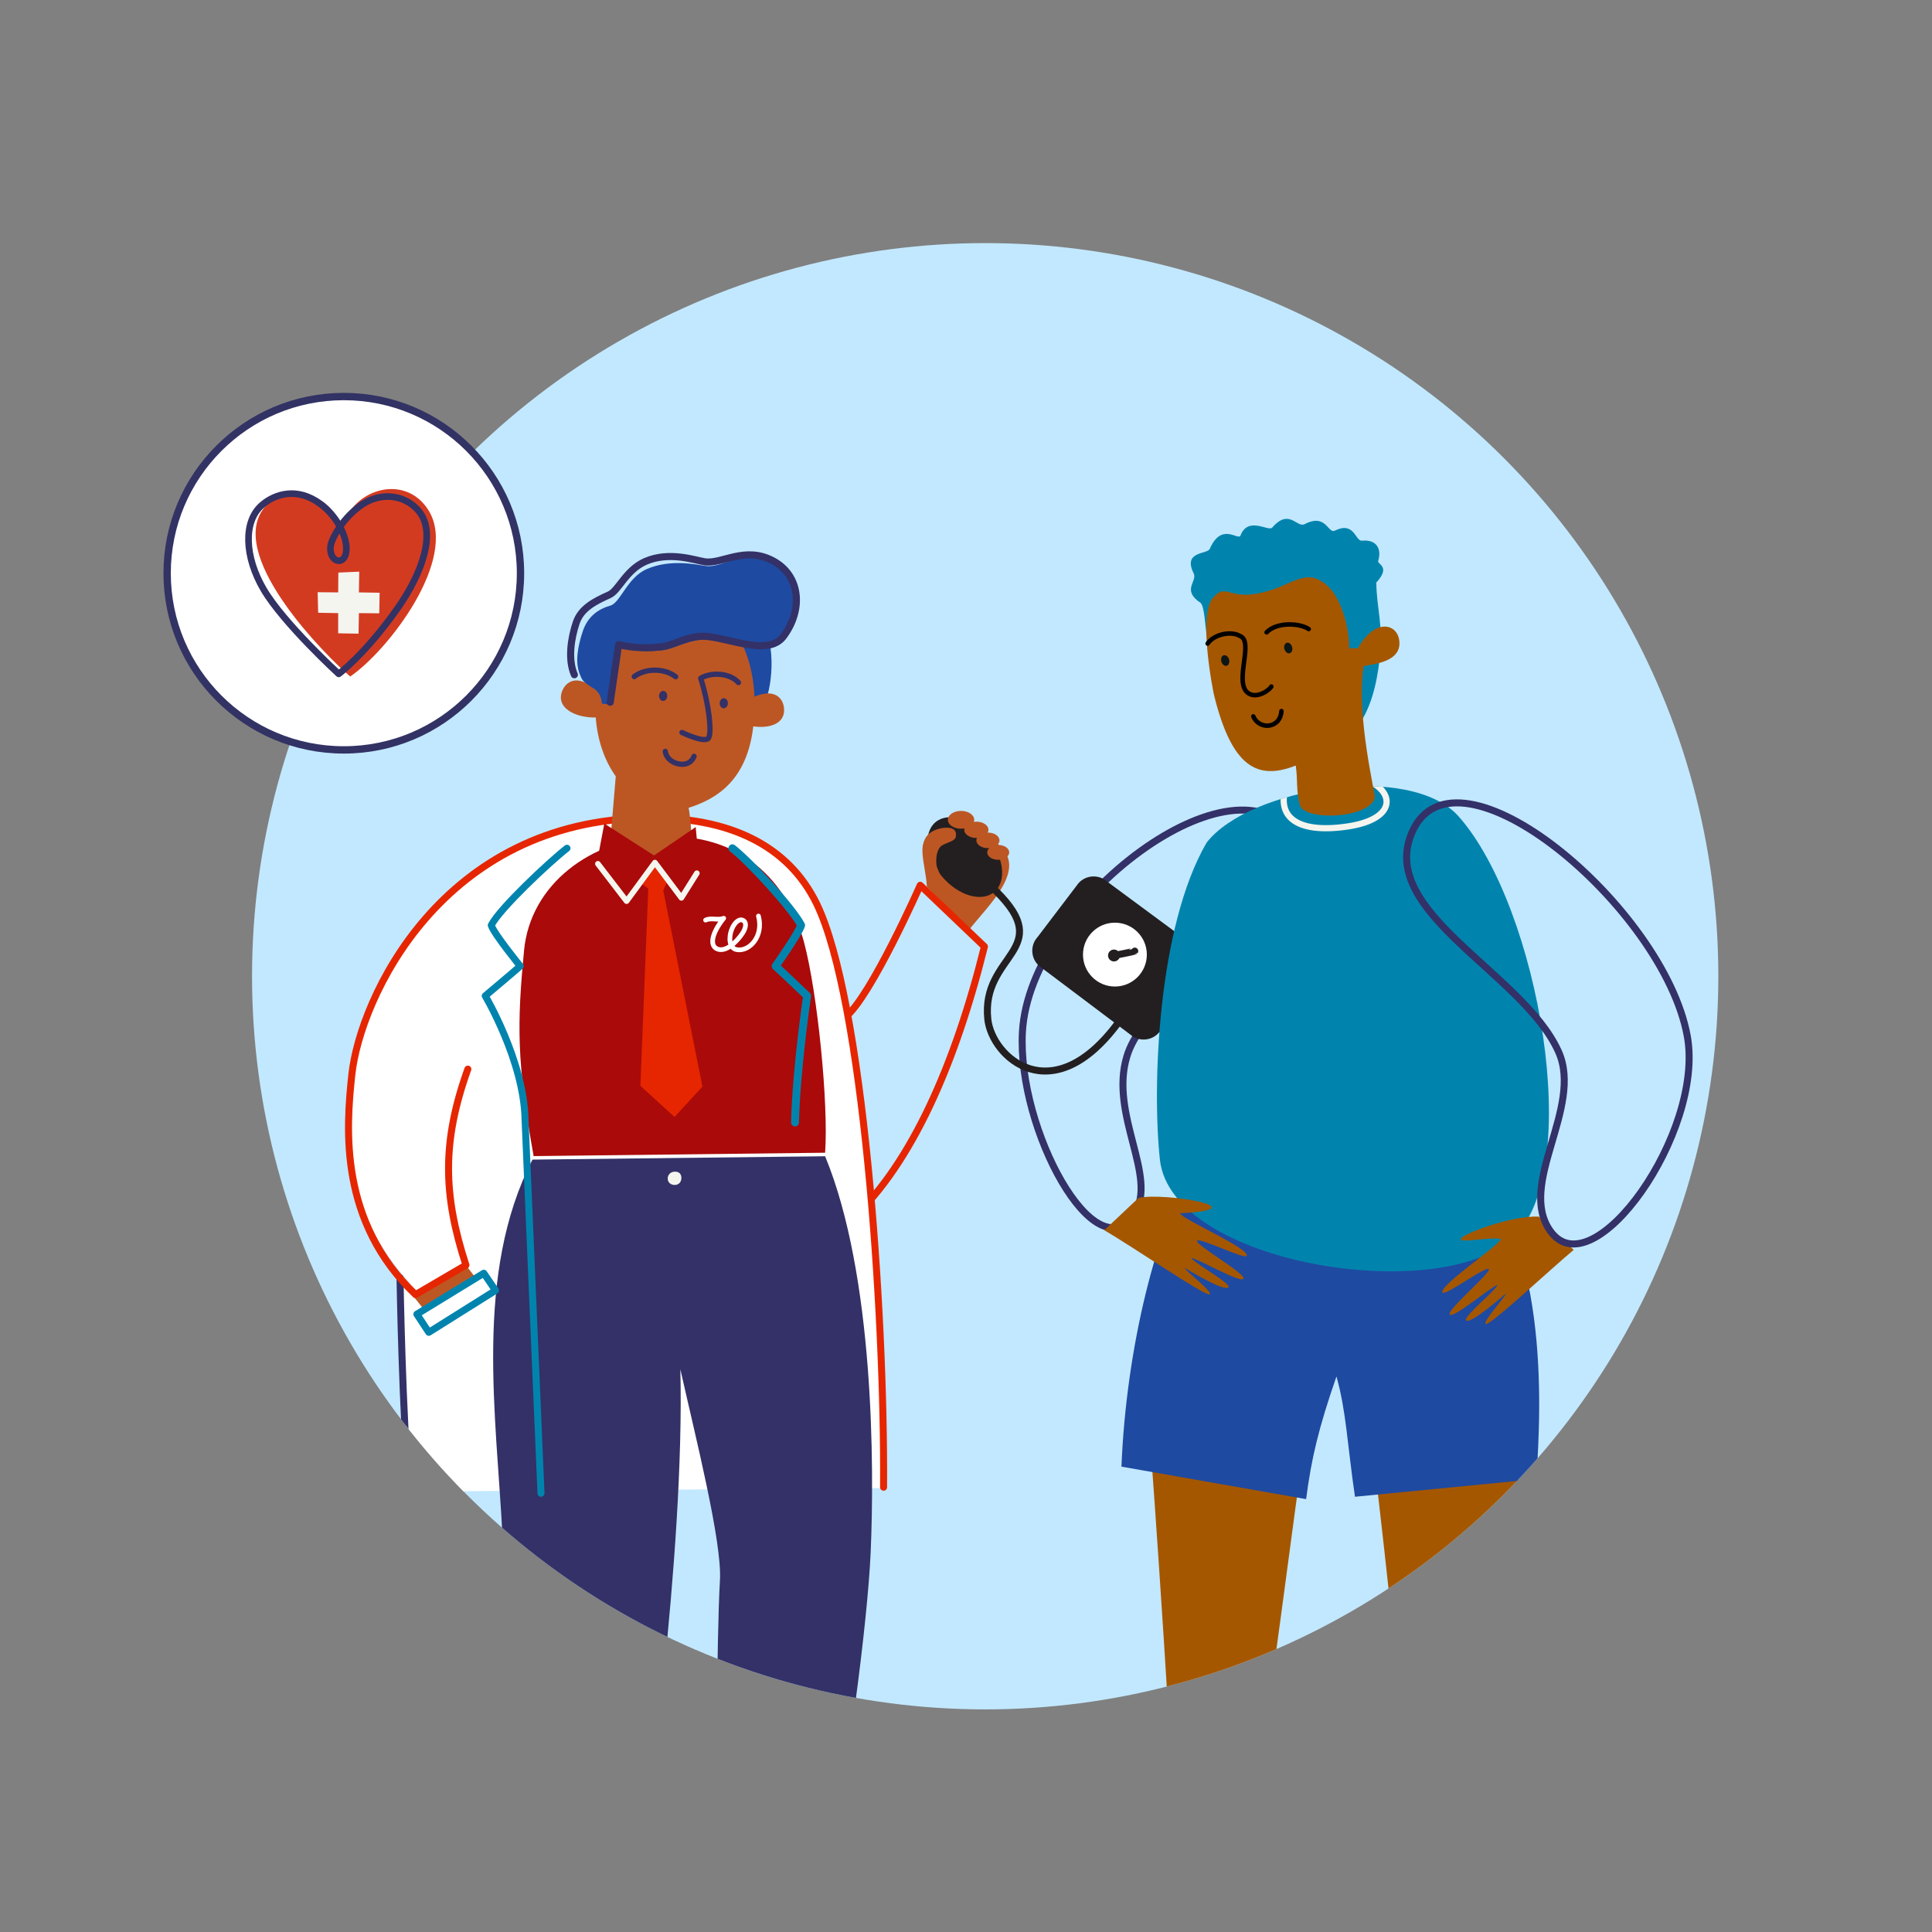 <?xml version="1.0" encoding="UTF-8"?><svg id="Layer_1" xmlns="http://www.w3.org/2000/svg" xmlns:xlink="http://www.w3.org/1999/xlink" viewBox="0 0 1200 1200"><rect x="0" y="0" width="1200" height="1200" fill="#808080" stroke="none"/><defs><style>.cls-1,.cls-2,.cls-3,.cls-4,.cls-5,.cls-6,.cls-7,.cls-8,.cls-9,.cls-10,.cls-11,.cls-12,.cls-13,.cls-14,.cls-15,.cls-16{fill:none;}.cls-2{stroke-width:4.12px;}.cls-2,.cls-4,.cls-5,.cls-6,.cls-7,.cls-8,.cls-9,.cls-10,.cls-12,.cls-13,.cls-14,.cls-15,.cls-16{stroke-linejoin:round;}.cls-2,.cls-15{stroke:#323264;}.cls-17{clip-path:url(#clippath);}.cls-3{stroke-width:3.84px;}.cls-3,.cls-11{stroke-miterlimit:10;}.cls-3,.cls-14{stroke:#f5f5ef;}.cls-18{fill:#0084ae;}.cls-19{fill:#f5f5f0;}.cls-20{fill:#f5f5ef;}.cls-21{fill:#e62600;}.cls-22{fill:#fff;}.cls-23{fill:#bc5724;}.cls-24{fill:#333167;}.cls-25{fill:#aa0a0a;}.cls-26{fill:#a55700;}.cls-27{fill:#c2e8ff;}.cls-28{fill:#d33b21;}.cls-29{fill:#1e4aa1;}.cls-30{fill:#231f20;}.cls-31{fill:#0d1616;}.cls-4{stroke-width:4.91px;}.cls-4,.cls-5,.cls-6,.cls-7,.cls-8,.cls-9,.cls-10,.cls-11,.cls-12,.cls-13,.cls-14,.cls-15,.cls-16{stroke-linecap:round;}.cls-4,.cls-12{stroke:#0084ae;}.cls-5{stroke:#fff;stroke-width:2.92px;}.cls-6,.cls-8,.cls-11,.cls-13,.cls-16{stroke:#333167;}.cls-6,.cls-11{stroke-width:3.27px;}.cls-32{clip-path:url(#clippath-1);}.cls-33{clip-path:url(#clippath-2);}.cls-7{stroke:#000;stroke-width:2.79px;}.cls-8{stroke-width:5.5px;}.cls-9{stroke:#e62600;}.cls-9,.cls-10,.cls-12,.cls-13{stroke-width:4.35px;}.cls-10{stroke:#231f20;}.cls-14{stroke-width:3.48px;}.cls-15{stroke-width:4.56px;}.cls-16{stroke-width:4.4px;}</style><clipPath id="clippath"><circle class="cls-1" cx="611.92" cy="-613.64" r="455.37"/></clipPath><clipPath id="clippath-1"><circle class="cls-1" cx="611.92" cy="606.36" r="455.37"/></clipPath><clipPath id="clippath-2"><path class="cls-18" d="M939.85,768.84c44.74-41.5,15.99-205.32-33.77-261.65-30.09-34.06-129.9-18.08-156.61,16.15-30.36,52.17-33.99,150.91-29.04,196.91,6.99,64.9,173.38,91.29,219.42,48.59Z"/></clipPath></defs><circle class="cls-27" cx="611.92" cy="606.36" r="455.37"/><circle class="cls-22" cx="213.55" cy="356.04" r="109.74"/><circle class="cls-15" cx="213.55" cy="356.04" r="109.74"/><g><g><path class="cls-28" d="M217.53,420.2c-15.29-12.98-73.37-71.5-55.33-102.08,11.77-19.91,45.32-13.86,49.94,12.1,4.51-26.07,39.27-37.29,54.12-13.09,18.48,30.14-24.86,86.68-48.73,103.07Z"/><path class="cls-2" d="M162.97,313.5c8.03-6.82,21.78-11.11,36.08-.44,9.57,7.04,15.62,18.48,16.06,26.73,.66,12.54-11,10.23-9.79-.44,.55-4.84,7.81-18.04,19.58-25.96,11.77-7.81,26.07-6.27,34.76,3.52,11.77,13.31,2.86,38.94-13.2,61.6-20.02,28.27-36.08,40.04-36.08,40.04,0,0-34.21-31.35-46.64-52.47-11.77-20.02-12.98-42.35-.77-52.58Z"/></g><polygon class="cls-19" points="235.79 368.17 235.57 380.93 222.92 380.82 222.7 393.58 210.05 393.36 210.05 380.82 197.62 380.6 197.29 367.84 210.05 367.95 210.16 355.63 223.14 355.08 222.92 367.95 235.79 368.17"/></g><g class="cls-17"><path class="cls-18" d="M644.07-91.18c-1.94,45.61-26.73,322.2-64.11,332.04-30.02,7.93-38.71-283.77-42.4-329.56-1.7-20.76,9.76-135.75,1.71-167.59-5.62,47.67-38.07,161.19-48.53,219.74-16.28,91.1-67.35,285.31-88.92,286.16-24.18,.94-22.57-171.82-23.18-340.7-.51-137.5,5.21-251.66,27.12-301.57,6.6-37.32,23.24-73.36,23.24-73.36l153.81-17.97c75.21,87.8,70.7,169.85,61.26,392.82Z"/><path class="cls-8" d="M654.95-78.45c-1.94,45.61-19.52,321.54-56.9,331.38-30.02,7.93-38.71-283.77-42.4-329.56-1.7-20.76-5.31-144.8-13.36-176.63-5.62,47.67-22.99,170.23-33.46,228.78-16.28,91.1-67.35,285.31-88.92,286.16-24.18,.94-22.57-171.82-23.18-340.7-.51-137.5,5.21-251.66,27.12-301.57,6.6-37.32,23.24-73.36,23.24-73.36l146.61-17.31c75.21,87.8,70.7,169.85,61.26,392.82Z"/><path class="cls-24" d="M406.4,233.82c-31.52,34.51-90.52,39.23-92.07,50.83-1.55,11.61,129.66,5.68,133.2-20,2.82-20.42-9.57-30.68-9.57-30.68-14.83,18.66-28.74,7.63-31.57-.14Z"/><path class="cls-24" d="M616.89,225.96c29.92,30.88,93.54,39.23,95.1,50.83,1.55,11.61-130.99,5.82-133.2-20-1.2-13.98,4.72-22.68,9.57-27.66,14.48,17.44,25.71,4.6,28.54-3.17Z"/><path class="cls-24" d="M405.75,233.82c-31.52,34.51-90.52,39.23-92.07,50.83-1.55,11.61,129.66,5.68,133.2-20,2.82-20.42-9.57-30.68-9.57-30.68-14.83,18.66-28.74,7.63-31.57-.14Z"/><path class="cls-24" d="M616.24,225.96c29.92,30.88,93.54,39.23,95.1,50.83,1.55,11.61-130.99,5.82-133.2-20-1.2-13.98,4.72-22.68,9.57-27.66,14.48,17.44,25.71,4.6,28.54-3.17Z"/></g><g class="cls-32"><g><path class="cls-26" d="M853.42,907.94c6.32,48.61,22.81,211.16,29.01,257.23,3.07,13.35,44.77,12.18,42.36-12.33-2.4-24.5,20.26-258.18,20.26-258.18l-91.64,13.27Z"/><path class="cls-21" d="M878.19,1153.72c-4.16,24.36-.84,42.35-.84,42.35,22.11,.05,117.22,3.66,128.03-10.79-5.11-26.52-70.5-20.17-73.25-35.85-18.51,12.34-36.6,15.94-53.94,4.29Z"/><path class="cls-26" d="M808.17,911.64c-7.65,49.72-26.58,214.36-40.88,257.08-3.47,13.63-41.28,17.55-38.22-7.53,3.05-25.08-14.61-265.43-14.61-265.43l93.71,15.88Z"/><path class="cls-13" d="M804.31,520.56c28.15,46.71-88.61,83.88-104.36,135.51-11.12,36.46,19.74,75.07,4.47,98.12-23.98,36.18-72.66-52.46-69.38-113.1,4.39-81.32,134.59-178.1,169.28-120.53Z"/><path class="cls-30" d="M701.92,642.49l-56.58-42.6c-5.16-4.63-5.59-12.64-.96-17.79l25.51-33.56c4.63-5.16,12.64-5.59,17.79-.96l60.9,45c5.16,4.63,5.59,12.64,.96,17.79l-29.84,31.15c-4.63,5.16-12.64,5.59-17.79,.96Z"/><path class="cls-29" d="M696.56,910.96l114.7,20.17c3.23-25.13,7.75-44.2,18.84-76.19,6.09,21.68,6.7,41.94,11.5,74.72l112.66-10.97c3.02-46.29,8.59-151.24-46.67-207.13l-166.55,12.73c-22.12,37-41.51,111.67-44.48,186.67Z"/><g><path class="cls-18" d="M939.85,768.84c44.74-41.5,15.99-205.32-33.77-261.65-30.09-34.06-129.9-18.08-156.61,16.15-30.36,52.17-33.99,150.91-29.04,196.91,6.99,64.9,173.38,91.29,219.42,48.59Z"/><g class="cls-33"><path class="cls-3" d="M852.49,486.25c13.94,7.79,13.01,23-15.94,27.16-32.11,4.62-45.55-6.79-36.42-28.41,5.56-13.18,52.36,1.25,52.36,1.25Z"/></g></g><path class="cls-26" d="M739.94,781.24c1.01,2.9,24.62,15.75,23.1,18.26-2.05,3.42-27.21-12-27.21-12-.39,1.24,17.89,15.05,15.52,16.44-2.58,1.51-48.78-30.3-65.49-39.81l21.33-20.09c16.29-3.65,75.95,6.85,25.65,9.6,2.04,3.92,43.48,21.88,41.53,26.38-1.11,2.51-29.61-11.71-30.89-9.36-1.28,2.35,30.29,20.41,28.88,23.51-1.41,3.13-27.08-11.73-32.42-12.92Z"/><path class="cls-21" d="M775.25,1159.89c6.18,23.93,4.37,42.13,4.37,42.13-22.02,1.9-116.51,13.45-128.48-.05,2.87-26.86,68.57-26,69.99-41.85,19.48,10.75,37.81,12.83,54.11-.24Z"/><path class="cls-26" d="M930.1,798.04c-.48,3.03-21.46,19.84-19.53,22.03,2.62,3,24.67-16.6,24.67-16.6,.61,1.16-14.96,17.96-12.39,18.91,2.8,1.03,39.81-33.74,54.59-46.05l-21.66-20.69c-16.68-.73-47.81,10.76-48.43,13.94-.52,2.66,18.63-1.5,24.87,.02-1.32,4.22-38.95,29.19-36.24,33.28,1.53,2.28,27.09-16.74,28.76-14.65,1.67,2.09-26.23,25.42-24.3,28.22,1.93,2.83,24.6-16.32,29.64-18.43Z"/><path class="cls-13" d="M877.09,516.82c-22,49.9,68.74,87.13,90.91,136.34,15.66,34.76-26.13,82.5-4.9,111.67,26.35,36.21,95.83-61.62,84.89-121.35-14.66-80.11-143.79-188.16-170.9-126.66Z"/><g><path class="cls-18" d="M845.96,335.83c9.09-.9,12.32,5.17,10.09,12.43-.97,2.38,8.21,3.31-1.19,13.56,.16,16.24,4.39,25.85,2.12,46.84-3.91,36.2-16.41,52.73-40.13,61.76-16.19,6.16-40.14-20.09-49.74-29.79-21.35-21.59-16.2-60.96-21.42-66.19-11.99-7.93-1.8-13.3-4.28-18.3-6.94-14.01,8.45-11.69,10-15.24,7.37-16.85,17.75-4.88,19.07-8.27,4.74-12.25,17.39-2.27,19.7-4.92,10.63-12.25,15.29,.38,20.18-2.16,13.6-7.06,14.37,6.42,18.88,3.96,12.12-5.8,12.38,6.57,16.72,6.34Z"/><path class="cls-26" d="M753.87,430.96c11.1,45.74,27.15,53.93,50.95,44.53,1.36,9.87,.1,15.15,2.54,24.55,2.58,9.9,42.64,8.68,46.6-4.48,.53-1.75-11.89-51.48-6.93-81.89,10.02-1.46,23.12-3.95,22.14-15.23-1-11.57-15.53-14.49-25.72,4.23l-5.49-.07c.37-9.95-3.99-31.44-14.75-39.87-13.55-10.61-20.91,2.05-42.33,5.96-17.4,3.18-19.4-5.9-26.68,1.75-10.92,9.53-.32,60.51-.32,60.51Z"/><path class="cls-7" d="M750.08,399.72c3.97-5.77,14.58-8.04,20.1-4.68,8.88,3.18-3.72,28.28,4.69,35.17,5.43,4.44,13.87-1.72,14.78-3.8"/><path class="cls-7" d="M812.86,390.71c-5.71-3.78-19.84-4.51-26.15,2.05"/><ellipse class="cls-31" cx="800.15" cy="402.51" rx="2.48" ry="3.38" transform="translate(-80.26 237.81) rotate(-16.11)"/><ellipse class="cls-31" cx="760.99" cy="410.27" rx="2.48" ry="3.38" transform="translate(-83.95 227.25) rotate(-16.11)"/><path class="cls-7" d="M795.92,441.66c-.7,11.09-13.9,11.81-17.47,3.3"/></g><g><circle class="cls-22" cx="692.49" cy="592.92" r="19.83"/><circle class="cls-30" cx="691.91" cy="593.48" r="3.69"/><path class="cls-10" d="M704.82,590.75c-.15,.23-11.96,2.53-11.96,2.53"/></g></g><g><g><path class="cls-23" d="M622.5,526.98c13.57,14.57-8.08,34.97-20.25,50.04l-26.53-26.18c-.98-16.8-9.61-33.54,9.44-32.15,10.84,.79,12.9-10.33,15.03-8.68,2.13,1.65,8.74,2.4,22.31,16.97Z"/><path class="cls-9" d="M524.94,631.9c15.96-12.69,46.62-82.05,46.62-82.05l39.88,38.07c-18.21,73.5-45.35,134.62-81.9,168.94"/><g><path class="cls-29" d="M476.31,393.48c5.82,14.37,2.4,44.37-5.62,48.23l-13.5-46.58,19.11-1.65Z"/><path class="cls-13" d="M454.92,1143.74c-7.29,23.62-1.98,41.89-1.98,41.89h37.25v-6.89l8.77,9.45,82.32,3.37c-1.61-26.88-65.09-30.86-65.79-47.23l-60.58-.58Z"/><path class="cls-22" d="M260.29,802.45c-47.44-45.28-45.43-100.53-41.75-134.53,5.11-47.28,55.8-158.2,184.23-159.37,49.68-.46,86.75,16.7,104.56,53.5,28.58,59.06,46.97,254.58,41.48,362.22l-295.11,2.18-5.24-134.96,11.83,10.97Z"/><polygon class="cls-23" points="255.94 804.1 262.41 812.24 295.12 793.33 289.4 785.79 255.94 804.1"/><path class="cls-13" d="M248.46,793.67s1.44,88.06,5.75,131.42"/><path class="cls-9" d="M290.59,664.06c-16.15,45.05-15.41,77.97-1.19,121.73l-31.29,18.31c-47.44-45.28-43.25-102.71-39.57-136.71,5.11-47.28,55.8-158.2,184.23-159.37,49.68-.46,86.75,16.7,104.56,53.5,28.58,59.06,42.17,250.18,41.48,362.22"/><path class="cls-25" d="M410.75,519.47c-43.69,1.49-81.34,29.81-85.25,70.86-4.39,46.03-4.6,68.96,5.95,127.74l181.04-2.09c2.18-30.57-4.73-99.27-13.06-130.63-8.5-32.01-33.64-67.76-88.67-65.88Z"/><path class="cls-24" d="M540.79,964.1c-1.92,44.14-15.12,143.04-23.58,175.27-.04,.15-72.47-.84-72.46-1.15,.21-11.45,.24-119.69,2.42-156.7,1.4-23.72-15.24-89.26-24.59-131.04,2.82,115.8-22.29,288.9-24.4,302.45-.06,.41-73.63-1.52-73.62-1.55,.06-.12-21.08-65.37-12.37-196-3.87-76.31-17.87-164.14,18.54-235.13l181.76-2.08c30.48,73.93,30.61,192.91,28.3,245.92Z"/><path class="cls-12" d="M352.17,526.87c-10.9,8.45-41.73,37.4-47.04,47.8,1.47,5.13,18.01,25.4,18.01,25.4-4.05,3.62-21.75,18.48-21.75,18.48,0,0,23.9,40.28,24.72,76.43l9.91,232.51"/><path class="cls-20" d="M423.21,731.34c.15,2.51-1.34,4.64-4.16,4.66-2.41,.01-4.32-1.56-4.32-3.96s1.76-4.31,4.49-4.3c2.41,0,3.85,1.2,3.99,3.6Z"/><path class="cls-4" d="M454.9,526.87c10.9,8.45,37.38,37.4,42.68,47.8-1.47,5.13-15.83,25.4-15.83,25.4,4.05,3.62,19.57,18.48,19.57,18.48,0,0-6.68,44.7-7.52,78.65"/><polygon class="cls-12" points="258.92 816.27 300.49 790.82 307.77 801.52 266.33 827.53 258.92 816.27"/><path class="cls-23" d="M486.94,442.48c-1,7.75-10.14,9.97-19.06,8.68-3.9,33.73-22.91,45.16-40.18,50.58,1.26,5.38,2.31,23.93,2.5,27.85-7.01,11.3-43.11,6.99-51.73,0l3.99-47.4c-7.12-9.94-11.42-22.72-12.44-36.54-10.74,.28-22.95-4.55-21.54-13.87,.99-6.59,8.43-15.16,21.96-3,.04-.63,.13-1.28,.22-1.9,4.7-33.62,26.92-58.28,55.23-54.32,26.13,3.65,41.41,28.98,42.71,60.14,14.77-6.25,19.15,3.47,18.33,9.79Z"/><path class="cls-6" d="M458.66,423.95c-5.43-6.08-16.94-6.6-23.43-2.66,5.07,15.8,7.05,33.69,4.86,37.13-2.19,3.44-16.5-3.45-16.5-3.45"/><path class="cls-11" d="M413.21,466.69c.39,3.54,3.61,6.89,8.26,7.78,5.49,1.05,8.49-1.64,9.61-4.71"/><path class="cls-29" d="M380.33,437.89l5.14-35.46c8.56,2.16,17.72,2.42,26.48,1.37,6.39-.77,14.34-5.73,23.74-6.44,13.62-1.03,41.09,13.33,51.02,.19,12.34-16.32,11.04-39.72-6.18-48.84-17.22-9.12-31.56,4.39-42.08,2.84-5.78-.85-21.92-4.49-36.66,1.87-12.2,5.26-16.44,20.96-22.68,22.73-7.75,2.19-14.08,6.93-17.07,15.75-3.18,9.4-4.98,19.44-1.87,27,1.57,3.82,1.6,4.4,8.61,8.78,5.16,3.22,5.02,9.31,5.02,9.31l6.54,.9Z"/><path class="cls-16" d="M379.03,436.18l5.2-35.83c8.65,2.18,17.91,2.44,26.75,1.38,6.46-.77,14.49-5.79,23.99-6.5,13.76-1.04,41.52,13.46,51.55,.19,12.47-16.49,10.85-37.95-6.55-47.17-17.4-9.21-31.58,2.26-42.21,.69-5.84-.86-21.84-6.72-36.74-.29-12.33,5.32-16.64,18.13-22.62,20.81-9.12,4.08-17.46,8.34-20.48,17.25-3.21,9.49-5.36,22.79-1.17,32.38"/><polygon class="cls-25" points="375.35 511.53 406.22 531.33 432.11 513.7 434.12 535.23 406.22 557.67 371.12 533.83 375.35 511.53"/><polygon class="cls-21" points="397.74 548.21 406.4 535.81 414.96 546.48 409.91 557.49 397.74 548.21"/><polyline class="cls-14" points="371.36 536.53 389.18 559.72 406.78 535.76 423.23 557.67 432.83 542.37"/><polygon class="cls-21" points="402.67 551.39 397.76 674.44 418.97 693.77 436.3 674.93 411.76 552.05 402.67 551.39"/><path class="cls-24" d="M326.79,1156.8c-8.03,26.02-2.18,46.15-2.18,46.15h41.04v-7.59l9.67,10.41,90.7,3.72c-1.78-29.7-71.73-34.53-72.49-52.04l-66.74-.64Z"/><g><path class="cls-11" d="M393.94,420.25c6.28-4.95,18.15-5.72,25.74,.07"/><path class="cls-24" d="M452.1,436.88c-.05,1.73-1.24,3.09-2.65,3.05-1.41-.04-2.51-1.48-2.46-3.21,.05-1.73,1.24-3.09,2.65-3.05,1.41,.04,2.51,1.48,2.46,3.21"/><path class="cls-24" d="M414.45,432.33c-.05,1.73-1.24,3.09-2.65,3.05-1.41-.05-2.51-1.48-2.46-3.21,.05-1.73,1.24-3.09,2.65-3.05,1.41,.04,2.51,1.48,2.46,3.21"/></g></g></g><ellipse class="cls-30" cx="599.29" cy="532.34" rx="18.63" ry="28.33" transform="translate(-202.03 511.87) rotate(-40.15)"/><ellipse class="cls-23" cx="596.92" cy="509.19" rx="8.19" ry="5.53"/><ellipse class="cls-23" cx="606.43" cy="515.41" rx="7.51" ry="5.07"/><ellipse class="cls-23" cx="613.62" cy="521.97" rx="7.17" ry="4.84"/><ellipse class="cls-23" cx="620.01" cy="529.43" rx="6.83" ry="4.61"/><path class="cls-23" d="M593.65,519.8c-.51,2.65-5.41,3.48-8.45,5.25-4.18,2.42-4.13,11.35-3.13,13.86,1.11,2.78,2.35,4.67,1.43,5.29-1.85,1.24-9.6-6.89-10.16-15.88-.16-2.62-.7-11.12,10.62-13.76,3.01-.7,11.03-1.61,9.7,5.24Z"/><path class="cls-5" d="M438.25,571.49c3.55-1.7,7.55,.35,11.27-1.15-7.47,9.26-8.99,17.09-3.93,19.11,5.11,2.05,11.56-3.95,15.31-9.37,2.7-3.92,2.96-7.47,.37-8.55-2.26-.95-5.16,1.5-6.88,5.95-1.78,4.62-1.67,11.53,3.28,12.38,7.8,1.32,16.78-8.23,13.42-20.9"/></g><path class="cls-10" d="M694.78,634.92c-41.24,56.03-78.78,21.65-81.24-1.91-4.24-40.56,42.51-42.64,5.1-79.57"/></g></svg>